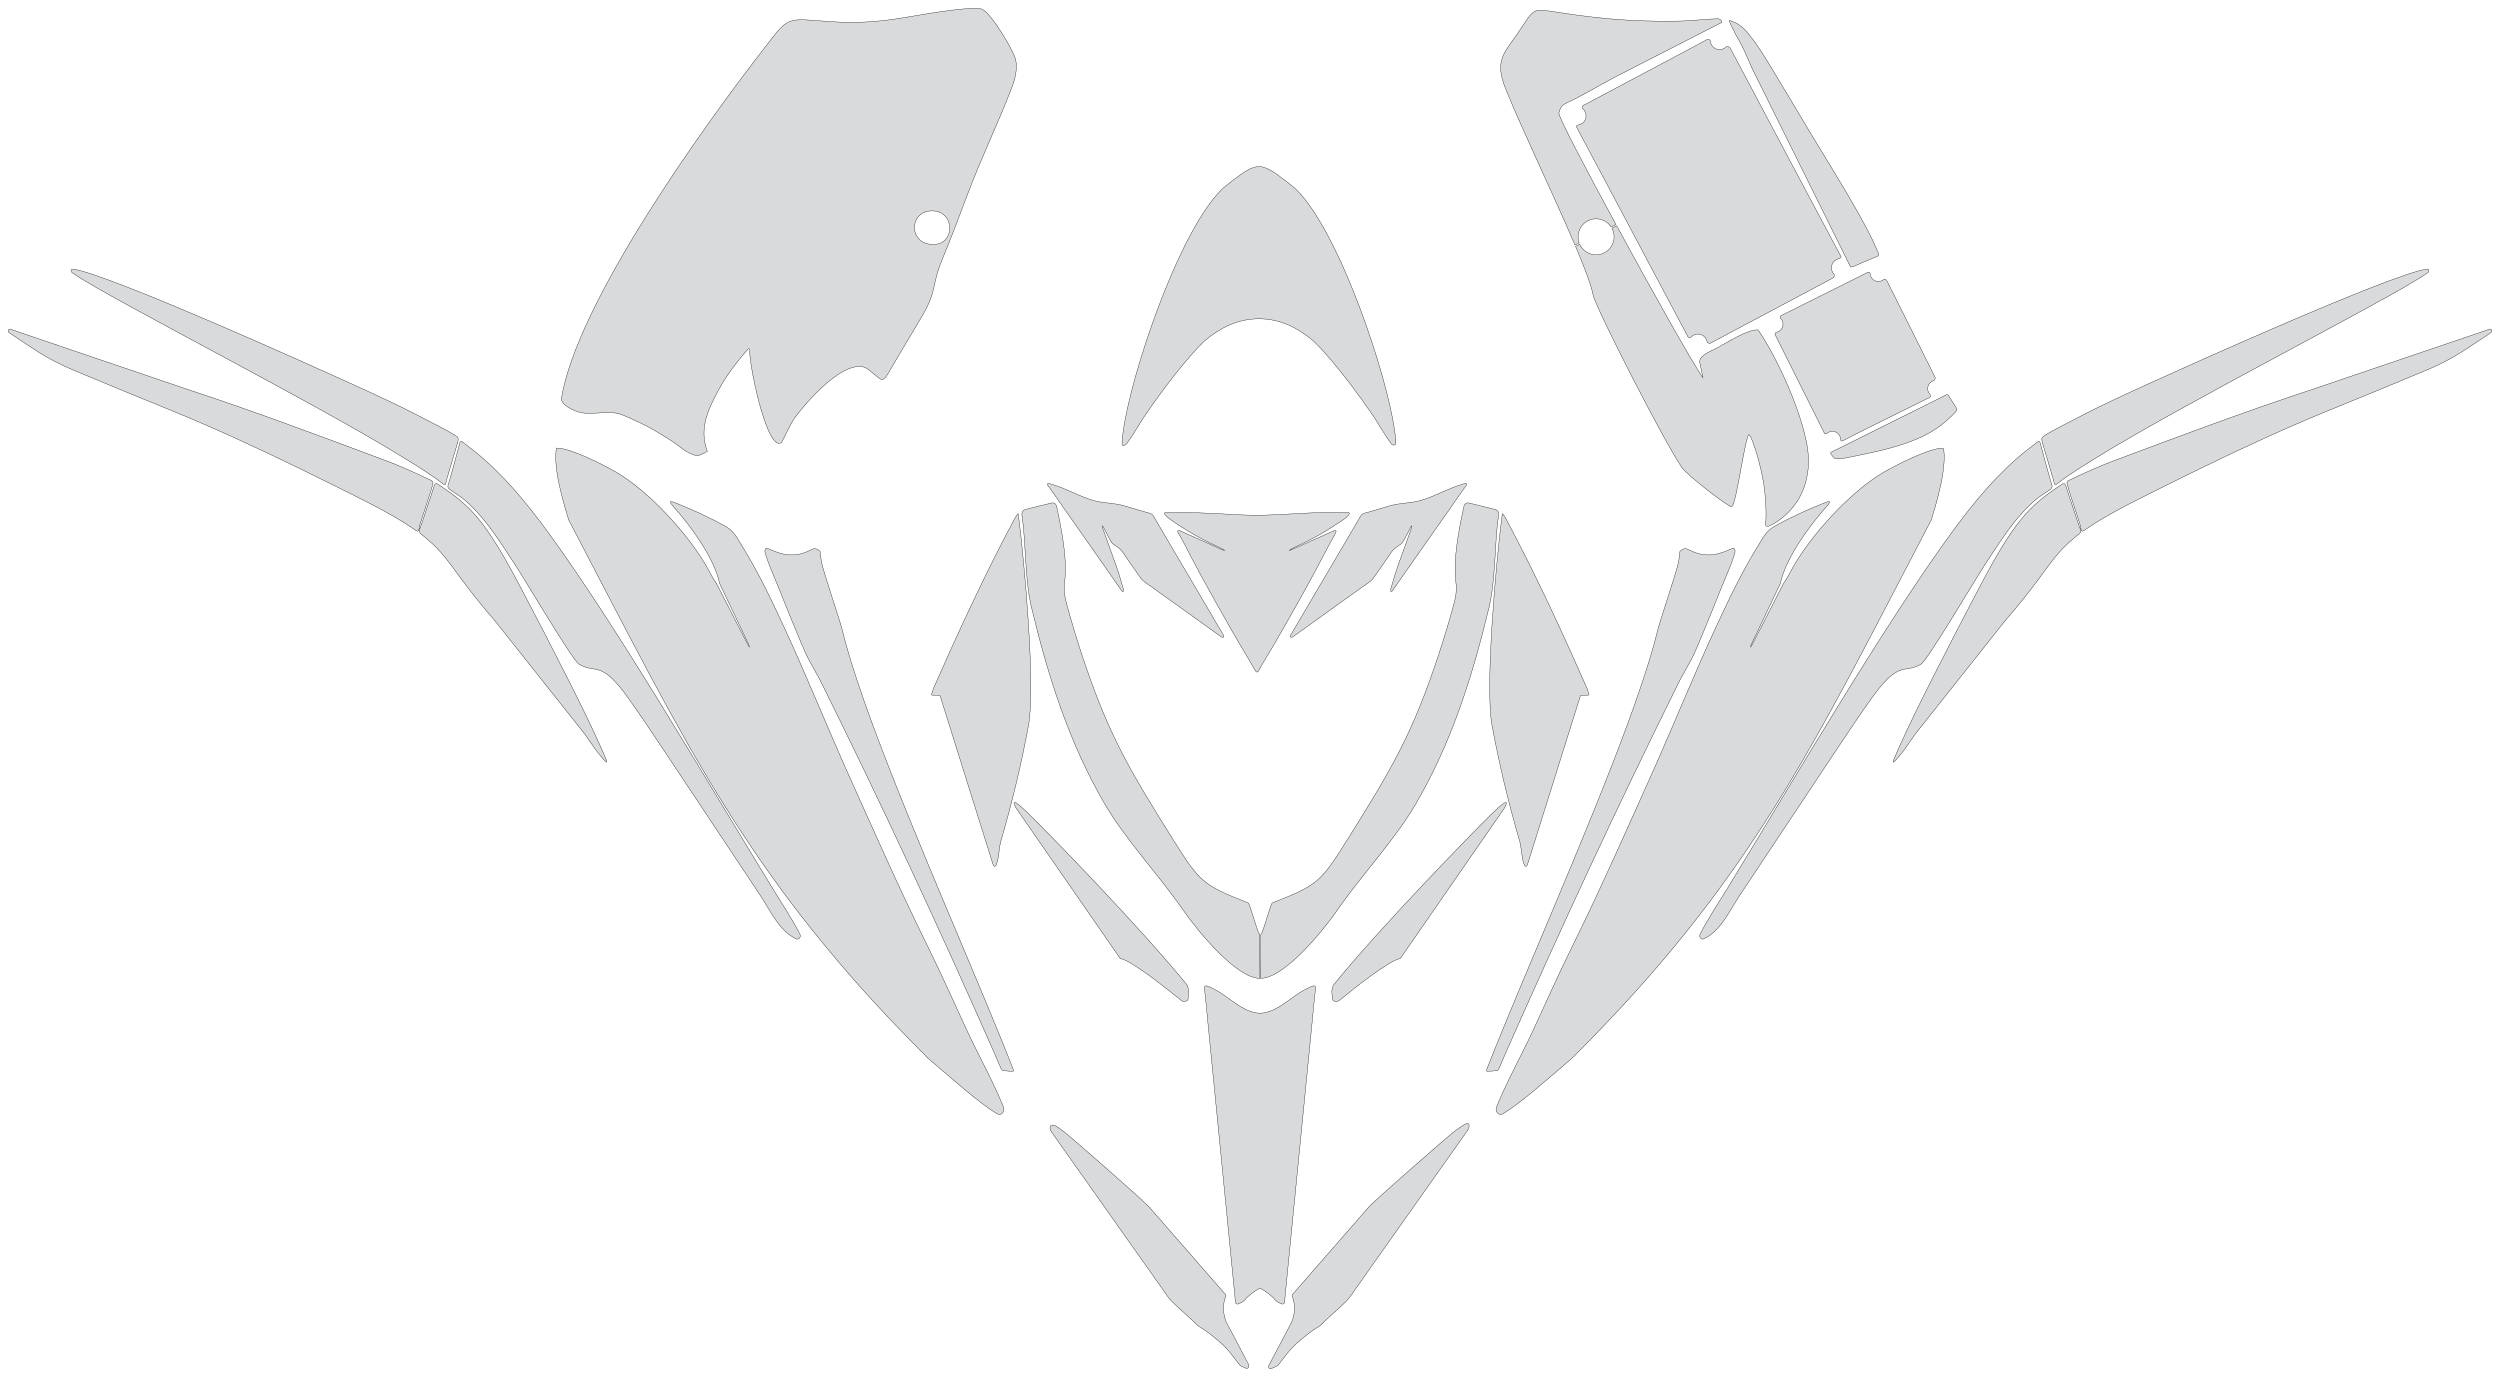 <?xml version="1.0" encoding="utf-8"?><!-- Generator: PHP SVG Export - Web App)  --><!DOCTYPE svg PUBLIC "-//W3C//DTD SVG 1.1//EN" "http://www.w3.org/Graphics/SVG/1.1/DTD/svg11.dtd">
<svg width="7388.067" height="4069.868" viewBox="0 0 7388.067 4069.868" symetrie-x="3723.56" xmlns="http://www.w3.org/2000/svg" xmlns:xlink="http://www.w3.org/1999/xlink">
  <defs>
    <filter id="ombrefond" x="0" y="0" width="200%" height="200%">
      <feOffset result="offOut" in="SourceAlpha" dx="8" dy="8"></feOffset>
      <feComponentTransfer result="transferOut" in="offOut">
        <feFuncA type="linear" slope="0.4"></feFuncA>
      </feComponentTransfer>
      <feGaussianBlur result="blurOut" in="transferOut" stdDeviation="10"></feGaussianBlur>
      <feBlend in="SourceGraphic" in2="blurOut" mode="normal"></feBlend>
    </filter>
  </defs>
  <g id="fonds">
    <path d="M2841.01,2788.315C2806.119,2705.504,2771.238,2622.704,2736.813,2539.704C2698.625,2447.665,2660.962,2355.36,2624.814,2262.489C2592.676,2179.967,2561.458,2096.739,2533.589,2012.683C2524.578,1985.564,2515.926,1958.315,2507.836,1930.902C2500.817,1907.07,2494.203,1883.099,2488.381,1858.962C2483.579,1838.973,2430.532,1680.648,2427.432,1660.311C2425.985,1650.812,2424.749,1641.079,2424.048,1631.356C2423.732,1626.971,2410.83,1619.31,2404.285,1621.786C2396.631,1624.669,2389.315,1628.619,2381.7,1631.667C2370.859,1636.003,2360.156,1638.51,2348.484,1639.48C2328.246,1641.153,2311.811,1637.905,2293.039,1630.727C2285.811,1627.974,2278.713,1624.877,2271.524,1622.065C2269.536,1621.28,2267.545,1620.52,2265.548,1619.789C2262.789,1618.781,2259.372,1627.102,2260.732,1632.119C2262.159,1637.387,2263.759,1642.587,2265.415,1647.637C2270.88,1664.339,2277.503,1680.784,2284.515,1696.895C2301.227,1735.309,2369.383,1911.04,2389.264,1947.91C2400.075,1967.949,2411.136,1987.861,2422.333,2007.691L2422.411,2007.809L2422.48,2007.958C2604.859,2374.708,2779.126,2750.29,2944.31,3125.125C2946.67,3130.483,2958.7,3162.411,2962.695,3163.661C2964.732,3164.299,2995.361,3167.122,2995.757,3164.905C2996.221,3162.316,2941.536,3028.947,2935.591,3014.509C2904.492,2938.936,2872.731,2863.621,2841.01,2788.315z M1698.127,1213.341C1742.822,1233.638,1794.968,1207.624,1840.048,1226.382C1873.103,1240.132,1904.43,1254.668,1935.462,1272.629C1965.448,1290.221,1994.422,1308.252,2021.716,1329.868C2028.2,1335.035,2044.978,1342.795,2053.249,1345.214C2060.931,1347.49,2062.811,1346.564,2070.26,1343.732C2075.675,1341.659,2085.622,1337.211,2090.339,1334.002C2088.497,1328.357,2086.677,1323.401,2085.169,1317.585C2069.472,1257.394,2095.579,1204.392,2123.434,1152.645L2123.74,1152.078C2146.902,1109.06,2178.293,1068.754,2209.159,1032.959C2214.991,1026.19,2214.984,1034.002,2215.281,1040.006C2216.385,1061.272,2222.482,1099.741,2231.557,1141.111C2250.766,1228.66,2283.304,1329.183,2309.869,1307.192C2311.496,1305.853,2336.711,1251.117,2347.329,1236.619C2358.876,1220.839,2374.51,1201.618,2392.356,1181.971C2433.718,1136.405,2483.711,1094.388,2523.428,1084.915C2538.547,1081.286,2552.183,1082.403,2563.273,1089.82C2579.225,1100.474,2596.075,1118.913,2605.317,1121.504C2614.807,1124.171,2626.448,1100.313,2630.489,1093.566C2659.564,1045.027,2687.789,995.859,2717.104,947.555C2773.14,855.326,2750.054,849.984,2784.616,766.486C2811.125,702.414,2835.61,637.142,2860.258,571.732C2900.412,465.194,2949.546,364.367,2989.088,261.586C3000.907,230.912,3007.842,200.37,3000.811,173.873C2994.425,149.863,2932.85,43.705,2903.586,27.84C2895.147,23.25,2871.012,24.091,2843.412,26.829C2687.979,42.223,2617.875,75.228,2449.027,63.653C2335.693,55.876,2332.006,45.853,2274.623,121.863C2070.877,382.361,1706.402,895,1659.53,1175.258C1656.43,1193.795,1683.589,1206.742,1698.127,1213.341z M2750.326,623.322C2821.425,619.122,2825.228,718.836,2761.911,722.234C2685.908,726.314,2683.645,627.241,2750.326,623.322z M3490.056,2955.902C3501.816,2965.512,3510.655,2954.655,3510.655,2954.655L3513.016,2929.777C3513.016,2929.777,3510.06,2913.288,3507.995,2910.747C3369.84,2740.829,3100.69,2464.138,3038.035,2403.161C2974.441,2341.25,3003.193,2388.646,3003.193,2388.646L3310.634,2832.799C3341.064,2836.39,3446.548,2920.341,3490.056,2955.902z M3634.7,3927.601C3629.819,3918.356,3623.672,3908.41,3620.721,3898.415C3614.135,3876.162,3613.415,3853.584,3622.125,3831.789C3622.691,3830.396,3623.225,3828.707,3622.669,3827.249C3621.748,3824.792,3617.146,3820.414,3615.325,3818.369C3592.522,3792.527,3570.018,3766.425,3547.374,3740.454C3497.246,3682.986,3447.128,3625.522,3397.021,3568.071C3395.417,3566.221,3393.555,3564.435,3391.802,3562.713C3388.674,3559.667,3385.495,3556.65,3382.298,3553.666C3372.734,3544.721,3363.032,3535.922,3353.318,3527.155C3326.356,3502.82,3299.161,3478.769,3271.893,3454.777C3246.398,3432.361,3220.834,3410.027,3195.16,3387.807C3185.329,3379.318,3175.489,3370.849,3165.616,3362.425C3159.399,3357.134,3153.181,3351.809,3146.844,3346.662C3143.398,3343.845,3139.905,3341.107,3136.31,3338.471C3131.429,3334.882,3126.4,3331.505,3121.289,3328.26C3105.537,3318.317,3096.882,3330.381,3107.957,3346.041C3121.931,3365.801,3135.877,3385.579,3149.835,3405.34C3154.092,3411.339,3158.339,3417.353,3162.586,3423.352C3198.991,3474.886,3235.396,3526.416,3271.832,3577.936C3280.752,3590.587,3289.683,3603.236,3298.633,3615.887C3324.772,3652.867,3350.909,3689.85,3377.038,3726.835C3397.306,3755.509,3417.562,3784.186,3437.829,3812.86C3445.186,3823.268,3452.512,3835.163,3461.462,3844.226C3481.799,3864.822,3504.213,3883.289,3525.135,3903.28C3527.788,3905.805,3530.36,3908.474,3532.966,3911.065C3534.521,3912.603,3536.094,3914.16,3537.71,3915.667C3538.491,3916.387,3539.56,3917.439,3540.41,3918.012C3547.143,3922.34,3553.996,3926.482,3560.598,3931.006C3575.243,3941.036,3588.48,3952.275,3602.054,3963.649C3610.242,3970.529,3617.894,3977.739,3625.093,3985.657C3632.044,3993.306,3638.441,4001.401,3644.807,4009.53C3648.34,4014.067,3651.797,4018.688,3655.31,4023.243C3657.499,4026.094,3659.697,4028.944,3661.955,4031.764C3662.995,4033.058,3664.35,4034.862,3665.558,4036.057C3667.133,4037.04,3669.55,4038.041,3671.2,4038.795C3674.836,4040.466,3678.508,4042.054,3682.201,4043.645C3688.092,4046.185,3692.98,4038.063,3689.783,4032.01C3671.408,3997.219,3653.069,3962.408,3634.7,3927.601z M3776.352,3848.011C3780.876,3850.618,3784.361,3852.275,3787.083,3853.094C3789.054,3854.012,3790.549,3854.274,3791.45,3853.666C3797.559,3852.912,3796.461,3843.343,3797.845,3829.316C3798.411,3823.663,3798.965,3818.013,3799.518,3812.373C3805.388,3752.874,3811.271,3693.362,3817.132,3633.884C3829.033,3513.38,3840.932,3392.859,3852.814,3272.376C3855.001,3250.155,3857.2,3227.934,3859.398,3205.714C3860.13,3198.197,3860.873,3190.659,3861.625,3183.12C3863.824,3160.917,3866.001,3138.683,3868.189,3116.48C3869.508,3103.286,3870.804,3090.114,3872.09,3076.922C3873.557,3062.242,3874.992,3047.558,3876.446,3032.875C3876.982,3027.599,3877.486,3022.322,3878.011,3017.044C3879.485,3002.125,3880.844,2987.074,3882.289,2972.045C3882.694,2968.104,3883.089,2964.154,3883.495,2960.185C3883.97,2955.482,3884.445,2950.768,3884.921,2946.065C3885.168,2943.789,3885.435,2941.492,3885.694,2939.234C3885.912,2937.492,3886.199,2935.444,3886.476,2933.294C3887.071,2929.333,3887.773,2924.175,3887.742,2920.154L3887.742,2920.134C3887.742,2919.808,3887.742,2919.52,3887.723,2919.223C3887.664,2917.124,3887.347,2915.422,3886.644,2914.52C3883.595,2910.619,3870.416,2917.776,3866.386,2919.549C3828.913,2935.904,3792.528,2974.193,3754.626,2987.895C3743.121,2992.052,3733.35,2994.143,3723.558,2994.32C3713.775,2994.143,3704.003,2992.052,3692.51,2987.895C3654.588,2974.193,3618.212,2935.904,3580.739,2919.549C3576.698,2917.776,3563.511,2910.619,3560.481,2914.52C3559.778,2915.422,3559.462,2917.124,3559.403,2919.223C3559.383,2919.52,3559.364,2919.807,3559.364,2920.134L3559.364,2920.154C3559.354,2924.173,3560.057,2929.333,3560.652,2933.294C3560.927,2935.444,3561.205,2937.492,3561.433,2939.234C3561.69,2941.492,3561.94,2943.789,3562.207,2946.065C3562.682,2950.768,3563.136,2955.482,3563.632,2960.185C3564.039,2964.154,3564.433,2968.104,3564.84,2972.045C3566.285,2987.074,3567.642,3002.123,3569.117,3017.044C3569.631,3022.322,3570.146,3027.599,3570.67,3032.875C3572.135,3047.558,3573.572,3062.242,3575.016,3076.922C3576.333,3090.114,3577.619,3103.286,3578.927,3116.48C3581.114,3138.683,3583.304,3160.917,3585.503,3183.12C3586.245,3190.659,3586.997,3198.197,3587.729,3205.714C3589.928,3227.934,3592.126,3250.155,3594.322,3272.376C3606.193,3392.859,3618.094,3513.38,3629.995,3633.884C3635.857,3693.362,3641.728,3752.874,3647.609,3812.373C3648.163,3818.012,3648.72,3823.663,3649.282,3829.316C3650.668,3843.344,3649.57,3852.912,3655.666,3853.666C3656.588,3854.274,3658.073,3854.012,3660.044,3853.094C3662.766,3852.275,3666.251,3850.618,3670.775,3848.011C3676.202,3844.883,3680.607,3839.902,3684.707,3834.412C3697.845,3823.449,3712.707,3811.177,3723.558,3807.194C3734.419,3811.179,3749.281,3823.449,3762.419,3834.412C3766.52,3839.9,3770.927,3844.881,3776.352,3848.011z M4329.501,3322.278C4326.271,3324.238,4323.04,3326.224,4319.808,3328.262C4314.699,3331.506,4309.669,3334.884,4304.799,3338.472C4301.215,3341.109,4297.7,3343.847,4294.254,3346.664C4287.918,3351.812,4281.699,3357.137,4275.481,3362.427C4265.612,3370.853,4255.77,3379.321,4245.957,3387.809C4220.273,3410.03,4194.7,3432.362,4169.224,3454.778C4141.958,3478.771,4114.741,3502.822,4087.801,3527.157C4078.069,3535.923,4068.367,3544.723,4058.812,3553.668C4055.625,3556.65,4052.428,3559.667,4049.297,3562.715C4047.555,3564.437,4045.703,3566.223,4044.08,3568.073C3993.971,3625.525,3943.853,3682.988,3893.745,3740.455C3871.093,3766.427,3848.596,3792.527,3825.775,3818.371C3823.955,3820.416,3819.36,3824.794,3818.431,3827.25C3817.895,3828.709,3818.41,3830.398,3818.975,3831.791C3827.686,3853.586,3826.963,3876.164,3820.399,3898.416C3817.428,3908.412,3811.282,3918.358,3806.401,3927.603C3787.522,3963.408,3768.646,3999.218,3749.728,4035.003C3747.055,4040.058,3751.019,4047.006,3755.951,4044.912C3756.941,4044.492,3757.929,4044.071,3758.917,4043.649C3762.589,4042.058,3766.261,4040.47,3769.898,4038.798C3771.549,4038.045,3773.965,4037.043,3775.549,4036.06C3776.747,4034.866,3778.104,4033.062,3779.152,4031.767C3781.4,4028.947,3783.609,4026.098,3785.807,4023.246C3789.312,4018.691,3792.758,4014.069,3796.29,4009.533C3802.658,4001.404,3809.073,3993.309,3816.004,3985.66C3823.203,3977.742,3830.855,3970.534,3839.043,3963.652C3852.627,3952.28,3865.854,3941.039,3880.5,3931.01C3887.102,3926.485,3893.954,3922.343,3900.686,3918.015C3901.539,3917.442,3902.618,3916.392,3903.398,3915.671C3905.002,3914.163,3906.575,3912.608,3908.141,3911.068C3910.756,3908.477,3913.309,3905.808,3915.962,3903.283C3936.902,3883.292,3959.298,3864.825,3979.655,3844.229C3988.595,3835.168,3995.911,3823.272,4003.269,3812.863C4023.535,3784.189,4043.801,3755.512,4064.061,3726.838C4090.188,3689.854,4116.345,3652.87,4142.484,3615.89C4151.414,3603.239,4160.343,3590.59,4169.285,3577.939C4205.7,3526.421,4242.126,3474.889,4278.53,3423.355C4282.778,3417.356,4287.015,3411.342,4291.264,3405.343C4306.169,3384.256,4321.049,3363.153,4335.965,3342.072C4346.108,3327.736,4342.015,3314.68,4329.501,3322.278z M2997.432,1534.739C2909.731,1698.627,2830.999,1870.436,2759.763,2031.749C2758.228,2035.235,2753.277,2049.977,2752.881,2052.561C2752.197,2057.026,2776.97,2052.155,2778.246,2056.214L2934.154,2553.226C2936.402,2560.334,2940.63,2564.194,2944.341,2555.216C2952.51,2535.445,2951.826,2506.027,2957.837,2485.494C2990.352,2374.238,3018.776,2256.863,3039.618,2142.666C3060.743,2027.006,3026.556,1657.719,3011.594,1537.816C3010.631,1530.097,3009.748,1523.411,3008.964,1517.894C3005.676,1520.411,3001.563,1527.444,2999.148,1531.716C2998.374,1533.091,2997.774,1534.177,2997.432,1534.739z M3048.402,1795.24C3099.353,2008.157,3161.698,2197.848,3262.685,2372.321C3326.635,2482.815,3421.387,2580.872,3497.623,2690.999C3539.215,2751.047,3653.591,2891.164,3723.391,2891.264L3722.648,2761.275C3714.283,2754,3694.124,2668.218,3688.013,2667.978C3552.283,2614.999,3545.324,2605.99,3464.641,2477.765C3436.721,2433.359,3409.058,2388.805,3382.267,2343.906C3334.189,2263.342,3291.358,2183.323,3253.16,2088.532C3211.348,1984.741,3177.082,1876.733,3152.765,1787.031C3137.547,1730.894,3149.379,1729.726,3148.567,1675.637C3147.97,1636.388,3141.209,1581.667,3122.364,1495.594C3121.5,1491.65,3116.673,1484.055,3106.882,1486.702C3097.092,1489.348,3040.219,1502.588,3029.739,1505.8C3019.258,1509.011,3019.407,1518.232,3020.136,1523.044C3032.562,1605.097,3027.987,1709.928,3048.402,1795.24z M4410.682,2403.163C4348.028,2464.14,4078.877,2740.829,3940.723,2910.748C3938.655,2913.292,3935.701,2929.779,3935.701,2929.779L3938.06,2954.656C3938.06,2954.656,3946.902,2965.514,3958.661,2955.903C4002.171,2920.342,4107.654,2836.392,4138.081,2832.8L4445.523,2388.648C4445.525,2388.646,4474.278,2341.251,4410.682,2403.163z M4504.375,2555.22C4508.088,2564.198,4512.316,2560.337,4514.564,2553.229L4670.47,2056.217C4671.747,2052.156,4696.519,2057.028,4695.836,2052.564C4695.439,2049.98,4690.489,2035.238,4688.955,2031.753C4617.717,1870.439,4538.989,1698.628,4451.285,1534.742C4450.944,1534.18,4450.344,1533.094,4449.568,1531.721C4447.152,1527.45,4443.041,1520.418,4439.751,1517.899C4438.966,1523.416,4438.083,1530.102,4437.121,1537.821C4422.16,1657.724,4387.974,2027.01,4409.097,2142.671C4429.94,2256.867,4458.364,2374.241,4490.88,2485.499C4496.89,2506.031,4496.207,2535.447,4504.375,2555.22z M4326.351,1495.594C4307.507,1581.667,4300.745,1636.388,4300.15,1675.637C4299.337,1729.727,4311.17,1730.896,4295.95,1787.031C4271.634,1876.733,4237.367,1984.741,4195.557,2088.532C4157.358,2183.323,4114.528,2263.342,4066.45,2343.906C4039.657,2388.805,4011.996,2433.36,3984.076,2477.765C3903.394,2605.99,3896.433,2614.999,3760.703,2667.978C3754.593,2668.218,3734.435,2753.998,3726.068,2761.275L3725.326,2891.264C3795.127,2891.164,3909.501,2751.049,3951.096,2690.999C4027.331,2580.872,4122.083,2482.813,4186.033,2372.321C4287.022,2197.848,4349.365,2008.158,4400.314,1795.24C4420.73,1709.93,4416.156,1605.097,4428.577,1523.046C4429.306,1518.232,4429.455,1509.013,4418.976,1505.801C4408.496,1502.59,4351.623,1489.35,4341.833,1486.703C4332.042,1484.057,4327.217,1491.649,4326.351,1495.594z M2284.294,2627.238C2088.494,2307.055,1819.587,1845.616,1616.957,1569.343C1553.838,1483.403,1486.048,1401.049,1402.633,1333.852C1392.476,1325.663,1382.198,1318.247,1372.019,1310.277C1364.682,1304.565,1361.237,1299.713,1358.257,1310.939C1348.325,1348.265,1338.346,1386.146,1327.545,1423.196C1324.218,1434.632,1319.366,1439.551,1330.623,1447.551C1343.693,1456.819,1356.712,1464.215,1369.385,1474.452C1433.057,1527.59,1475.759,1598.479,1520.996,1666.854C1549.103,1709.309,1692.349,1952.346,1711.488,1963.167C1762.873,1992.246,1775.151,1948.543,1857.317,2063.82C1892.763,2113.542,1923.277,2159.295,1957.722,2211.015L2250.668,2651.9C2278.947,2696.146,2305.264,2753.369,2354.28,2774.94C2359.887,2777.407,2368.167,2769.313,2363.993,2760.823C2344.963,2722.093,2299.09,2651.461,2284.294,2627.238z M213.069,805.421C225.257,814.345,242.724,824.876,249.136,828.758C297.363,857.964,347.996,885.539,397.48,912.589C576.328,1010.398,756.732,1105.229,935.106,1204.001C1024.987,1253.762,1115.806,1304.74,1203.162,1358.801C1218.904,1368.562,1234.626,1378.346,1250.162,1388.443C1268.162,1400.148,1288.893,1413.72,1305.36,1427.304C1319.083,1438.622,1316.241,1429.425,1319.764,1417.582L1351.834,1309.851C1357.09,1292.188,1353.418,1291.88,1338.774,1282.781C1313.933,1267.385,1274.834,1248.713,1249.013,1235.039C1177.391,1197.119,1101.867,1163.049,1028.097,1129.407C940.66,1089.549,330.881,813.975,217.131,795.249C209.546,794.003,207.568,801.392,213.069,805.421z M1679.739,2009.405C1635.67,1921.791,1590.522,1834.636,1544.81,1747.854C1516.919,1694.896,1488.267,1640.935,1455.554,1590.758C1421.574,1538.698,1390.308,1500.977,1340.545,1463.245C1327.199,1453.137,1314.159,1444.554,1300.496,1435.107C1291.646,1428.997,1286.466,1424.365,1282.567,1437.236C1279.784,1446.384,1276.913,1455.037,1273.903,1464.099C1268.983,1478.759,1264.082,1493.443,1259.171,1508.126C1253.824,1524.118,1248.587,1540.749,1242.955,1556.58C1239.262,1566.867,1235.262,1571.609,1245.32,1579.155C1257.666,1588.382,1268.586,1599.202,1280.379,1609.163C1288.062,1616.341,1295.002,1623.658,1302.171,1631.756C1324.408,1656.923,1343.983,1684.992,1363.992,1711.983C1394.863,1753.666,1426.883,1793.597,1461.079,1832.654C1461.208,1832.794,1461.326,1832.933,1461.456,1833.09L1725.798,2166.452C1725.847,2166.511,1725.877,2166.56,1725.928,2166.629C1737.819,2182.312,1748.591,2199.46,1760.333,2215.481C1762.036,2217.788,1793.571,2259.451,1793.451,2251.392C1793.421,2248.046,1779.847,2217.798,1777.412,2212.284C1747.262,2144.067,1713.263,2076.067,1679.739,2009.405z M1279.765,1425.492C1277.952,1420.265,1268.576,1417.215,1263.677,1414.818C1227.995,1397.452,1178.499,1375.562,1141.372,1361.67C947.999,1289.424,754.892,1216.752,558.756,1152.257C558.718,1152.236,558.687,1152.218,558.658,1152.218L556.46,1151.466C550.956,1149.604,545.46,1147.733,539.974,1145.862C517.994,1138.406,496.024,1130.95,474.055,1123.475C430.482,1108.685,386.898,1093.874,343.324,1079.071C337.098,1076.962,330.869,1074.843,324.651,1072.734C318.057,1070.486,311.473,1068.259,304.87,1066.011C290.96,1061.297,277.048,1056.555,263.138,1051.844C219.545,1037.032,175.981,1022.231,132.387,1007.437C118.12,1002.586,103.823,997.734,89.556,992.882C74.904,987.902,60.26,982.922,45.607,977.953C42.43,976.874,40.093,976.052,36.696,974.815C35.279,974.297,33.403,973.559,31.286,972.727C24.219,969.945,22.911,980.242,26.562,982.811C28.789,984.377,31.006,985.913,33.191,987.35C60.142,1004.994,86.587,1023.429,113.845,1040.596C147.676,1061.883,181.665,1078.913,218.516,1094.396C311.781,1133.605,405.434,1171.981,499.155,1210.08C628.48,1262.663,754.964,1321.008,880.446,1382.067C932.832,1407.562,984.999,1433.452,1037.137,1459.432C1080.78,1481.175,1124.501,1503.542,1166.719,1527.937C1184.649,1538.352,1203.53,1550.302,1220.678,1561.974C1223.7,1564.014,1232.263,1571.44,1235.709,1569.182C1238.59,1567.262,1239.442,1556.608,1240.145,1552.926C1241.389,1546.501,1281.616,1430.848,1279.765,1425.492z M2859.039,3048.409C2820.129,2964.055,2780.604,2875.728,2739.267,2791.988C2657.062,2625.435,2579.784,2449.637,2501.954,2276.658C2498.111,2268.104,2494.31,2259.559,2490.547,2250.986C2432.648,2119.334,2378.708,1986.732,2318.313,1855.972C2280.194,1773.529,2239.838,1688.964,2191.839,1611.827C2177.552,1588.877,2168.82,1569.263,2144.197,1555.502C2100.077,1530.859,2049.741,1507.424,2002.753,1488.811C1985.742,1482.079,1970.695,1475.207,1990.298,1497.136C2040.237,1553.047,2110.751,1648.341,2127.037,1725.211C2154.908,1783.657,2182.7,1842.191,2210.748,1900.525C2211.61,1902.277,2215.728,1911.307,2214.817,1912.911C2213.411,1912.674,2203.391,1892.08,2201.956,1889.278C2194.877,1875.486,2187.787,1861.684,2180.718,1847.892C2173.649,1834.09,2166.57,1820.309,2159.49,1806.517C2145.34,1778.923,2131.173,1751.329,2117.024,1723.735L2116.894,1723.468C2107.618,1711.074,2099.618,1694.973,2093.459,1683.607C2039.202,1583.856,1918.729,1451.878,1821.115,1395.532C1783.256,1373.702,1685.226,1323.237,1644.425,1324.128C1637.156,1365.077,1649.99,1424.791,1660.138,1464.651C1666.207,1488.493,1673.207,1512.719,1680.869,1537.046C2033.745,2211.165,2211.922,2599.872,2743.192,3128.012C2820.77,3193.997,2891.719,3258.032,2946.847,3291.777C2958.242,3298.753,2970.819,3284.79,2965.73,3272.038C2936.892,3199.758,2888.132,3111.452,2859.039,3048.409z M4443.765,3125.125C4608.949,2750.29,4783.214,2374.708,4965.595,2007.958L4965.663,2007.809L4965.743,2007.691C4976.941,1987.859,4988,1967.949,4998.813,1947.91C5018.694,1911.04,5086.85,1735.309,5103.562,1696.895C5110.572,1680.786,5117.195,1664.341,5122.662,1647.637C5124.32,1642.587,5125.916,1637.387,5127.343,1632.119C5128.703,1627.1,5125.287,1618.779,5122.527,1619.789C5120.53,1620.518,5118.539,1621.278,5116.553,1622.065C5109.365,1624.877,5102.266,1627.974,5095.038,1630.727C5076.266,1637.905,5059.831,1641.153,5039.593,1639.48C5027.921,1638.51,5017.218,1636.004,5006.377,1631.667C4998.764,1628.619,4991.448,1624.669,4983.792,1621.786C4977.249,1619.31,4964.347,1626.971,4964.029,1631.356C4963.326,1641.079,4962.09,1650.812,4960.645,1660.311C4957.545,1680.648,4904.499,1838.973,4899.696,1858.962C4893.874,1883.099,4887.262,1907.07,4880.241,1930.902C4872.153,1958.315,4863.499,1985.564,4854.49,2012.683C4826.618,2096.739,4795.401,2179.967,4763.263,2262.489C4727.114,2355.36,4689.452,2447.665,4651.264,2539.704C4616.837,2622.702,4581.957,2705.504,4547.066,2788.315C4515.344,2863.621,4483.583,2938.937,4452.484,3014.509C4446.539,3028.949,4391.854,3162.316,4392.316,3164.905C4392.713,3167.124,4423.345,3164.299,4425.38,3163.661C4429.375,3162.411,4441.402,3130.483,4443.765,3125.125z M5867.074,1666.854C5912.311,1598.479,5955.015,1527.59,6018.686,1474.452C6031.359,1464.215,6044.379,1456.819,6057.449,1447.551C6068.704,1439.551,6063.852,1434.63,6060.528,1423.196C6049.726,1386.147,6039.745,1348.265,6029.815,1310.939C6026.835,1299.711,6023.39,1304.563,6016.053,1310.277C6005.875,1318.246,5995.6,1325.663,5985.44,1333.852C5902.026,1401.049,5834.235,1483.403,5771.116,1569.343C5568.486,1845.617,5299.577,2307.055,5103.779,2627.238C5088.982,2651.461,5043.111,2722.095,5024.074,2760.821C5019.902,2769.313,5028.18,2777.406,5033.789,2774.938C5082.804,2753.367,5109.124,2696.144,5137.401,2651.899L5430.347,2211.014C5464.792,2159.293,5495.306,2113.54,5530.752,2063.818C5612.919,1948.541,5625.196,1992.244,5676.581,1963.166C5695.723,1952.346,5838.969,1709.309,5867.074,1666.854z M6068.313,1417.582C6071.836,1429.425,6068.994,1438.622,6082.718,1427.304C6099.182,1413.72,6119.914,1400.148,6137.915,1388.443C6153.449,1378.346,6169.17,1368.562,6184.914,1358.801C6272.269,1304.742,6363.089,1253.762,6452.969,1204.001C6631.342,1105.231,6811.745,1010.4,6990.597,912.589C7040.081,885.539,7090.715,857.964,7138.941,828.758C7145.351,824.876,7162.819,814.345,7175.007,805.421C7180.507,801.392,7178.53,794.002,7170.946,795.25C7057.196,813.976,6447.417,1089.549,6359.982,1129.408C6286.21,1163.05,6210.687,1197.12,6139.066,1235.041C6113.241,1248.715,6074.146,1267.385,6049.305,1282.783C6034.659,1291.882,6030.987,1292.188,6036.244,1309.853L6068.313,1417.582z M6128.905,1508.125C6123.992,1493.441,6119.093,1478.758,6114.17,1464.097C6111.162,1455.037,6108.291,1446.382,6105.507,1437.234C6101.606,1424.365,6096.428,1428.997,6087.579,1435.106C6073.915,1444.552,6060.875,1453.135,6047.53,1463.244C5997.768,1500.976,5966.503,1538.698,5932.52,1590.756C5899.809,1640.933,5871.156,1694.894,5843.264,1747.852C5797.554,1834.634,5752.405,1921.789,5708.335,2009.404C5674.811,2076.065,5640.812,2144.065,5610.663,2212.282C5608.228,2217.796,5594.654,2248.044,5594.626,2251.391C5594.506,2259.449,5626.041,2217.786,5627.744,2215.479C5639.486,2199.46,5650.258,2182.312,5662.148,2166.627C5662.199,2166.559,5662.228,2166.509,5662.277,2166.45L5926.62,1833.089C5926.749,1832.931,5926.867,1832.792,5926.995,1832.653C5961.191,1793.595,5993.211,1753.664,6024.082,1711.981C6044.092,1684.99,6063.666,1656.921,6085.905,1631.754C6093.073,1623.656,6100.011,1616.34,6107.696,1609.161C6119.489,1599.2,6130.409,1588.379,6142.756,1579.153C6152.814,1571.607,6148.814,1566.865,6145.12,1556.578C6139.488,1540.748,6134.25,1524.116,6128.905,1508.125z M7356.793,972.729C7354.674,973.563,7352.798,974.298,7351.381,974.816C7347.985,976.053,7345.649,976.876,7342.47,977.954C7327.816,982.924,7313.173,987.904,7298.519,992.883C7284.252,997.735,7269.955,1002.587,7255.688,1007.439C7212.095,1022.231,7168.533,1037.034,7124.938,1051.845C7111.028,1056.558,7097.116,1061.3,7083.206,1066.013C7076.601,1068.259,7070.017,1070.486,7063.425,1072.736C7057.206,1074.845,7050.978,1076.963,7044.751,1079.072C7001.177,1093.874,6957.596,1108.685,6914.022,1123.477C6892.052,1130.954,6870.081,1138.408,6848.101,1145.863C6842.615,1147.734,6837.121,1149.606,6831.615,1151.467L6829.418,1152.219C6829.387,1152.219,6829.359,1152.239,6829.319,1152.259C6633.184,1216.752,6440.075,1289.426,6246.702,1361.672C6209.575,1375.564,6160.079,1397.454,6124.397,1414.82C6119.498,1417.217,6110.12,1420.265,6108.309,1425.494C6106.456,1430.85,6146.685,1546.502,6147.931,1552.929C6148.635,1556.611,6149.486,1567.265,6152.366,1569.186C6155.814,1571.444,6164.377,1564.017,6167.399,1561.977C6184.547,1550.306,6203.425,1538.355,6221.358,1527.94C6263.575,1503.545,6307.296,1481.178,6350.938,1459.435C6403.077,1433.457,6455.245,1407.566,6507.629,1382.071C6633.113,1321.011,6759.597,1262.666,6888.92,1210.083C6982.643,1171.984,7076.294,1133.608,7169.562,1094.4C7206.412,1078.917,7240.4,1061.887,7274.232,1040.599C7301.49,1023.43,7327.934,1004.996,7354.886,987.353C7357.073,985.916,7359.29,984.382,7361.517,982.814C7365.168,980.243,7363.859,969.946,7356.793,972.729z M5727.928,1464.651C5737.776,1425.974,5749.798,1368.652,5744.237,1327.82C5743.791,1324.541,5740.786,1324.126,5739.262,1324.213C5696.209,1326.653,5603.517,1374.448,5566.952,1395.532C5469.34,1451.878,5348.866,1583.856,5294.608,1683.607C5288.45,1694.974,5280.449,1711.074,5271.175,1723.468L5271.045,1723.735C5256.898,1751.329,5242.73,1778.923,5228.581,1806.517C5221.502,1820.309,5214.422,1834.09,5207.353,1847.892C5200.284,1861.684,5193.194,1875.486,5186.115,1889.278C5184.68,1892.08,5174.661,1912.674,5173.254,1912.911C5172.342,1911.307,5176.462,1902.279,5177.322,1900.525C5205.37,1842.189,5233.162,1783.657,5261.035,1725.211C5277.321,1648.341,5347.837,1553.047,5397.775,1497.136C5417.377,1475.207,5402.328,1482.079,5385.318,1488.811C5338.329,1507.424,5287.993,1530.859,5243.874,1555.502C5219.252,1569.263,5210.52,1588.877,5196.233,1611.827C5148.234,1688.964,5107.877,1773.529,5069.76,1855.972C5009.364,1986.734,4955.425,2119.336,4897.525,2250.986C4893.761,2259.559,4889.961,2268.104,4886.118,2276.658C4808.288,2449.637,4731.012,2625.437,4648.807,2791.988C4607.47,2875.728,4567.945,2964.055,4529.035,3048.409C4499.94,3111.452,4451.178,3199.758,4422.334,3272.038C4417.246,3284.79,4429.824,3298.753,4441.219,3291.777C4496.346,3258.03,4567.294,3193.995,4644.872,3128.012C5176.144,2599.872,5354.319,2211.166,5707.195,1537.046C5714.86,1512.719,5721.86,1488.493,5727.928,1464.651z M3315.963,1314.505C3315.902,1318.177,3325.596,1316.643,3329.478,1311.414C3337.181,1301.019,3344.338,1290.139,3351.289,1279.247C3360.556,1264.683,3369.437,1249.86,3378.616,1235.246L3378.685,1235.139L3378.775,1235C3401.101,1201.852,3424.477,1169.279,3448.635,1137.426C3467.248,1112.891,3486.387,1088.696,3506.327,1065.21C3523.357,1045.142,3541.228,1025.111,3560.306,1006.943L3560.502,1006.744L3560.732,1006.567C3606.444,968.073,3658.355,942.48,3719.104,942.133L3721.937,942.133C3782.679,942.48,3834.568,968.073,3880.311,1006.567L3880.539,1006.744L3880.737,1006.943C3899.806,1025.111,3917.686,1045.142,3934.706,1065.21C3954.648,1088.696,3973.787,1112.893,3992.4,1137.426C4016.558,1169.277,4039.944,1201.851,4062.261,1235L4062.34,1235.139L4062.419,1235.246C4071.598,1249.86,4080.478,1264.683,4089.757,1279.247C4096.695,1290.137,4103.846,1301.019,4111.569,1311.414C4115.45,1316.641,4125.867,1318.388,4125.062,1306.387C4124.763,1296.134,4123.445,1285.734,4121.825,1275.744L4121.805,1275.604L4121.774,1275.476C4118.457,1250.832,4113.566,1226.21,4108.141,1201.952C4101.399,1171.874,4093.655,1141.981,4085.302,1112.321C4065.975,1043.669,4043.331,975.531,4018.213,908.789C4012.065,892.472,4005.756,876.215,3999.272,860.047C3976.086,802.236,3950.42,744.475,3920.65,689.723C3904.887,660.724,3887.778,631.843,3868.463,605.04C3854.176,585.219,3837.185,564.337,3818.028,549.021C3807.423,540.545,3796.771,532.209,3785.731,524.309L3785.543,524.18L3785.366,524.05C3769.476,511.518,3743.911,493.713,3723.099,492.191C3722.693,492.16,3722.288,492.131,3721.86,492.111L3721.642,492.111C3721.524,492.101,3721.415,492.101,3721.346,492.101L3719.742,492.101C3719.633,492.101,3719.514,492.101,3719.386,492.111L3719.188,492.111C3718.762,492.131,3718.346,492.16,3717.921,492.191C3697.131,493.715,3671.567,511.518,3655.654,524.05L3655.497,524.18L3655.318,524.309C3644.269,532.209,3633.627,540.545,3623.012,549.021C3603.861,564.337,3586.874,585.219,3572.577,605.04C3553.261,631.841,3536.153,660.723,3520.381,689.723C3490.608,744.475,3464.956,802.236,3441.778,860.047C3435.302,876.186,3428.995,892.413,3422.876,908.681C3397.727,975.45,3375.095,1043.59,3355.759,1112.27C3347.403,1141.944,3339.66,1171.855,3332.898,1201.933C3327.482,1226.191,3322.581,1250.834,3319.255,1275.478L3319.235,1275.606L3319.225,1275.745C3317.175,1288.261,3315.62,1301.417,3315.968,1314.121L3315.968,1314.505z M3100.801,1440.241C3114.336,1458.983,3127.602,1478.438,3140.89,1497.399C3145.335,1503.733,3149.781,1510.062,3154.217,1516.388C3167.306,1535.081,3180.405,1553.765,3193.494,1572.446C3215.682,1604.099,3237.888,1635.772,3260.077,1667.436C3273.166,1686.118,3286.253,1704.793,3299.342,1723.475C3301.088,1725.954,3309.086,1737.583,3315.535,1746.751C3319.879,1752.925,3320.62,1743.305,3320.39,1742.553C3315.915,1727.722,3311.568,1712.791,3307.163,1697.93C3299.634,1672.458,3272.138,1600.045,3258.908,1561.686C3256.793,1555.554,3256.121,1548.806,3261.651,1559.651C3270.475,1576.958,3283.863,1603.604,3288.154,1606.665C3294.381,1611.101,3301.907,1615.982,3307.757,1620.607C3315.589,1626.802,3320.588,1635.695,3326.251,1643.922C3341.102,1665.417,3356.004,1687.427,3371.211,1708.634C3378.013,1718.12,3393.736,1727.555,3403.597,1734.624C3472.539,1784.083,3541.752,1833.31,3610.462,1883.097C3611.268,1883.68,3620.654,1885.077,3615.158,1876.097C3604.04,1857.987,3593.307,1839.019,3582.515,1820.642C3567,1794.275,3551.475,1767.91,3535.961,1741.553C3528.307,1728.535,3520.655,1715.513,3512.981,1702.504C3501.408,1682.803,3489.813,1663.13,3478.23,1643.426C3474.299,1636.763,3470.389,1630.089,3466.448,1623.405C3462.716,1617.059,3458.993,1610.722,3455.26,1604.386C3447.587,1591.377,3439.933,1578.357,3432.29,1565.348C3424.638,1552.357,3417.092,1539.28,3409.479,1526.3C3403.954,1516.913,3398.599,1516.993,3388.589,1514.289C3381.856,1512.469,3375.105,1510.378,3368.421,1508.389C3353.551,1503.982,3338.688,1499.576,3323.848,1495.18C3291.879,1485.715,3260.907,1487.842,3228.919,1478.388C3190.285,1466.983,3150.633,1443.993,3112.08,1432.408C3110.695,1431.991,3105.009,1430.029,3100.123,1428.556C3096.441,1427.445,3093.754,1430.75,3096.061,1433.973C3098.139,1436.88,3100.402,1439.692,3100.801,1440.241z M4061.367,1508.389C4054.685,1510.378,4047.932,1512.467,4041.197,1514.289C4031.189,1516.993,4025.832,1516.914,4020.308,1526.3C4012.695,1539.28,4005.148,1552.357,3997.496,1565.348C3989.853,1578.357,3982.198,1591.377,3974.526,1604.386C3970.793,1610.722,3967.069,1617.059,3963.338,1623.405C3959.397,1630.089,3955.487,1636.761,3951.556,1643.426C3939.973,1663.128,3928.376,1682.801,3916.805,1702.504C3909.129,1715.513,3901.477,1728.535,3893.825,1741.553C3878.311,1767.91,3862.786,1794.275,3847.271,1820.642C3836.479,1839.019,3825.746,1857.987,3814.628,1876.097C3809.132,1885.077,3818.518,1883.682,3819.324,1883.097C3888.034,1833.308,3957.245,1784.081,4026.188,1734.624C4036.05,1727.555,4051.771,1718.12,4058.575,1708.634C4073.781,1687.427,4088.682,1665.417,4103.535,1643.922C4109.196,1635.695,4114.197,1626.804,4122.029,1620.607C4127.879,1615.982,4135.404,1611.101,4141.632,1606.665C4145.923,1603.604,4159.311,1576.956,4168.135,1559.651C4173.665,1548.806,4172.993,1555.554,4170.878,1561.686C4157.649,1600.045,4130.152,1672.46,4122.623,1697.93C4118.218,1712.791,4113.871,1727.723,4109.396,1742.553C4109.168,1743.305,4109.909,1752.923,4114.253,1746.751C4120.704,1737.583,4128.7,1725.954,4130.445,1723.475C4143.534,1704.793,4156.625,1686.118,4169.713,1667.436C4191.901,1635.773,4214.109,1604.101,4236.296,1572.446C4249.385,1553.765,4262.484,1535.081,4275.574,1516.388C4280.01,1510.062,4284.456,1503.733,4288.901,1497.399C4302.187,1478.438,4315.453,1458.983,4328.988,1440.241C4329.388,1439.692,4331.652,1436.879,4333.732,1433.975C4336.037,1430.752,4333.35,1427.448,4329.67,1428.558C4324.783,1430.029,4319.097,1431.992,4317.713,1432.41C4279.161,1443.993,4239.507,1466.985,4200.872,1478.389C4168.885,1487.846,4137.914,1485.717,4105.943,1495.182C4091.098,1499.576,4076.237,1503.982,4061.367,1508.389z M3617.59,1626.491C3610.885,1625.044,3594.887,1616.828,3587.549,1613.551C3558.135,1600.373,3528.76,1587.135,3499.342,1573.957C3497.166,1572.976,3487.855,1568.658,3484.403,1567.558C3481.461,1566.049,3479.538,1570.698,3480.635,1572.738C3481.763,1574.831,3483.234,1577.026,3484.036,1578.462C3490.284,1589.591,3496.522,1600.265,3502.313,1611.679C3531.006,1668.341,3562.241,1724.854,3593.153,1780.219C3625.729,1838.557,3658.597,1895.911,3693.023,1953.049C3696.449,1958.814,3708.983,1982.228,3712.379,1985.118C3717.312,1989.326,3720.697,1979.95,3722.786,1976.119C3732.449,1958.356,3743.875,1940.119,3754.311,1922.714C3759.22,1914.535,3764.112,1906.347,3768.914,1898.1C3779.231,1880.348,3789.41,1862.488,3799.587,1844.616C3839.112,1775.289,3878.496,1704.618,3915.417,1633.717C3924.178,1616.787,3932.378,1600.699,3941.96,1584.203C3943.258,1581.955,3949.695,1571.352,3948.338,1569.025C3946.257,1565.518,3941.752,1568.519,3938.872,1569.846C3909.616,1583.341,3879.923,1596.341,3850.548,1609.579C3850.004,1609.825,3791.27,1636.735,3815.757,1622.678C3824.837,1617.439,3834.816,1613.221,3844.251,1608.709C3871.589,1595.638,3896.052,1582.886,3922.024,1566.857C3932.725,1560.263,3943.261,1553.422,3953.717,1546.391C3962.151,1540.758,3983.735,1527.926,3987.587,1518.64C3987.825,1518.045,3989.454,1514.61,3983.556,1514.455C3976.949,1514.281,3964.158,1514.881,3961.923,1514.866C3949.5,1514.787,3937.281,1514.283,3924.757,1514.381C3854.936,1514.846,3784.878,1522.371,3715.186,1522.649C3674.393,1522.836,3632.117,1519.6,3591.277,1517.55C3550.425,1515.51,3509.981,1513.708,3469.07,1514.917C3464.923,1515.046,3442.517,1513.146,3441.091,1515.987C3437.358,1523.402,3482.992,1551.689,3489.536,1555.916C3518.833,1574.886,3546.197,1590.192,3577.395,1605.332C3581.798,1607.472,3628.283,1628.788,3617.59,1626.491z M5693.309,1196.067C5652.025,1216.631,5610.748,1237.191,5569.47,1257.75C5520.591,1282.098,5475.916,1304.627,5426.932,1328.746C5423.863,1330.258,5410.123,1335.846,5409.671,1339.007C5409.415,1340.788,5416.489,1349.223,5418.023,1351.095C5422.103,1356.079,5425.829,1356.238,5432.319,1356.05C5442.49,1355.758,5454.21,1353.407,5464.164,1351.417C5539.214,1336.118,5620.711,1320.862,5689.344,1285.845C5723.153,1268.594,5753.985,1244.998,5779.432,1216.824C5786.319,1209.207,5780.684,1204.515,5775.973,1197.286C5770.289,1188.518,5764.775,1179.661,5759.438,1170.678C5755.764,1164.499,5753.397,1165.692,5747.489,1168.882C5732.406,1177.023,5716.023,1184.757,5700.598,1192.439C5698.164,1193.651,5695.736,1194.854,5693.309,1196.067z M5529.097,818.238C5527.552,815.14,5526.721,811.871,5526.542,808.623C5526.401,806.106,5522.631,803.083,5519.942,804.5C5516.994,806.054,5514.192,807.664,5512.986,808.271C5447.496,841.141,5381.901,873.801,5316.32,906.483C5298.957,915.142,5281.527,923.744,5264.188,932.447C5259.555,934.772,5260.404,939.11,5262.27,941.032C5263.989,942.803,5265.471,944.866,5266.632,947.194C5272.681,959.31,5267.793,974.017,5255.713,980.048C5253.53,981.138,5251.261,981.867,5248.977,982.265C5246.848,982.634,5244.646,986.575,5245.667,988.602C5286.682,1070.03,5327.21,1151.59,5367.934,1233.176C5375.38,1248.071,5382.998,1262.705,5390.119,1277.711C5390.684,1278.901,5391.246,1280.094,5391.805,1281.289C5392.474,1282.726,5396.727,1282.675,5398.394,1281.133C5398.679,1280.869,5398.974,1280.613,5399.271,1280.361C5400.708,1279.155,5402.309,1278.097,5404.062,1277.223C5416.14,1271.191,5430.837,1276.127,5436.885,1288.243C5438.587,1291.658,5439.423,1295.282,5439.474,1298.859C5439.51,1301.587,5440.783,1305.356,5446.549,1302.335C5519.521,1264.106,5593.997,1228.732,5667.703,1191.937C5674.446,1188.567,5681.157,1185.132,5687.88,1181.73C5693.062,1179.109,5698.041,1176.921,5703.111,1174.585C5704.471,1173.957,5705.892,1167.67,5703.79,1165.53C5702.036,1163.742,5700.526,1161.651,5699.344,1159.287C5693.299,1147.169,5698.186,1132.461,5710.267,1126.431C5711.883,1125.623,5713.551,1125.012,5715.234,1124.588C5717.891,1123.922,5719.807,1117.247,5718.629,1114.9C5677.782,1033.639,5637.307,952.189,5596.753,870.778L5596.214,869.694C5589.617,856.46,5582.32,842.716,5575.789,829.156C5574.378,826.23,5569.129,823.937,5567.493,825.433C5565.86,826.928,5563.994,828.222,5561.915,829.261C5549.838,835.285,5535.147,830.352,5529.097,818.238z M5057.216,131.258C5055.561,127.947,5054.634,124.463,5054.365,120.991C5054.099,117.52,5048.015,114.933,5045.285,116.516C5043.501,117.553,5041.7,118.653,5039.88,119.628C5020.631,129.939,5001.373,140.23,4982.111,150.512C4884.442,202.634,4786.729,254.679,4688.841,306.39C4685.75,308.022,4682.635,309.61,4679.519,311.195C4676.066,312.951,4674.475,318.985,4676.779,320.831C4679.814,323.263,4682.386,326.381,4684.241,330.096C4691.023,343.678,4685.647,360.113,4672.242,366.807C4669.192,368.331,4665.992,369.218,4662.784,369.517C4660.328,369.75,4657.796,373.255,4658.89,375.305C4729.945,508.082,4800.202,641.287,4870.858,774.279C4878.142,787.986,4885.427,801.697,4892.71,815.41C4924.576,875.389,4956.444,935.374,4988.313,995.353C4989.827,998.207,4995.27,999.058,4997.106,996.859C4999.408,994.096,5002.302,991.761,5005.718,990.055C5019.125,983.362,5035.49,988.944,5042.27,1002.528C5043.594,1005.176,5044.455,1007.934,5044.884,1010.707C5045.354,1013.758,5052.525,1015.457,5054.548,1014.367C5117.608,980.365,5181.055,947.089,5244.303,913.436L5245.318,912.897C5302.518,882.461,5359.577,851.754,5416.91,821.568C5420.466,819.695,5422.316,812.868,5420.097,810.566C5418.191,808.585,5416.546,806.283,5415.252,803.689C5408.47,790.105,5413.844,773.672,5427.25,766.978C5429.473,765.867,5431.779,765.095,5434.112,764.641C5437.53,763.976,5441.982,760.396,5440.766,758.29C5439.842,756.689,5438.854,755.07,5437.986,753.441C5329.499,550.003,5221.138,346.495,5113.469,142.624L5112.945,141.629C5110.831,137.629,5103.433,136.015,5100.832,138.635C5098.823,140.656,5096.462,142.388,5093.777,143.73C5080.365,150.427,5063.997,144.842,5057.216,131.258z M5125.074,93.405C5128.554,100.587,5131.273,105.672,5135.322,112.547C5150.444,138.24,5163.296,167.734,5174.625,195.354L5181.76,210.037C5274.66,397.375,5367.593,584.697,5460.462,772.051C5462.204,775.559,5466.533,786.179,5468.931,788.137C5472.86,791.349,5480.596,786.287,5484.724,784.396C5499.976,777.403,5516.522,770.583,5532.077,764.153C5535.663,762.673,5539.25,761.208,5542.846,759.757C5556.761,754.156,5551.947,750.864,5547.131,739.218C5531.673,701.822,5510.273,662.946,5490.432,627.638C5445.156,547.07,5396.223,469.31,5348.553,390.251C5347.864,389.109,5347.176,387.965,5346.491,386.821C5307.876,322.552,5269.944,257.611,5230.793,193.705C5212.878,164.468,5192.586,131.28,5171.091,104.615C5155.802,85.648,5140.876,70.66,5117.495,62.549C5115.688,61.923,5109.787,58.922,5110.308,62.257C5110.752,65.082,5122.783,88.681,5125.074,93.405z M5227.281,1555.041C5271.769,1534.188,5312.217,1493.305,5330.725,1442.238C5343.411,1407.226,5350.013,1363.564,5338.908,1308.147C5315.279,1190.259,5242.493,1042.413,5195.43,974.875C5162.807,973.635,5103.959,1012.689,5075.262,1027.63C5058.552,1036.329,5028.239,1048.045,5023.595,1064.135C5023.168,1065.637,5023.079,1068.143,5022.958,1069.758L5032.524,1115.996C5008.13,1083.714,4885.175,865.248,4777.612,667.292L4763.477,674.349C4763.784,674.913,4764.085,675.48,4764.374,676.062C4777.502,702.353,4766.825,734.307,4740.534,747.433C4714.242,760.558,4682.286,749.882,4669.164,723.591C4668.873,723.011,4668.599,722.429,4668.335,721.846L4656.105,727.951C4681.918,788.906,4702.757,843.214,4707.773,871.114C4714.459,908.333,4926.439,1321.365,4971.242,1382.646C4988.823,1406.692,5110.156,1500.414,5117.882,1497.385C5131.264,1490.048,5154.821,1305.618,5167.384,1284.731C5173.286,1280.627,5196.002,1344.615,5209.286,1413.347C5219.682,1467.122,5220.317,1525.791,5217.727,1549.48C5217.04,1555.79,5223.249,1556.932,5227.281,1555.041z M4539.707,468.128C4562.479,519.469,4614.122,629.17,4654.415,723.966L4666.702,717.833C4657.66,692.794,4668.606,664.4,4693.004,652.22C4717.405,640.039,4746.68,648.358,4761.257,670.63L4775.549,663.495C4685.732,498.116,4607.202,348.021,4606.685,334.235C4614.371,306.161,4619.73,310.228,4654.905,292.076C4697.915,269.848,4740.086,244.453,4783.209,222.374L4788.951,219.433L5085.887,67.409C5091.984,64.289,5086.092,59.463,5083.113,57.395C5078.939,54.498,5072.18,55.744,5067.071,55.888C5043.904,56.538,5019.818,59.35,4996.529,60.8C4978.229,61.939,4960.047,62.575,4941.711,62.696C4817.156,63.388,4731.415,55.689,4611.366,37.639C4523.237,24.389,4538.584,20.361,4484.366,99.684C4445.165,157.03,4415.948,178.684,4449.137,261.58C4476.146,329.051,4509.206,399.373,4539.707,468.128z " fill="#d9dadb" stroke="#000000" stroke-width="1" stroke-miterlimit="10" id="bordperdu"></path>
  </g>
  <g id="dessin"></g>
</svg>
